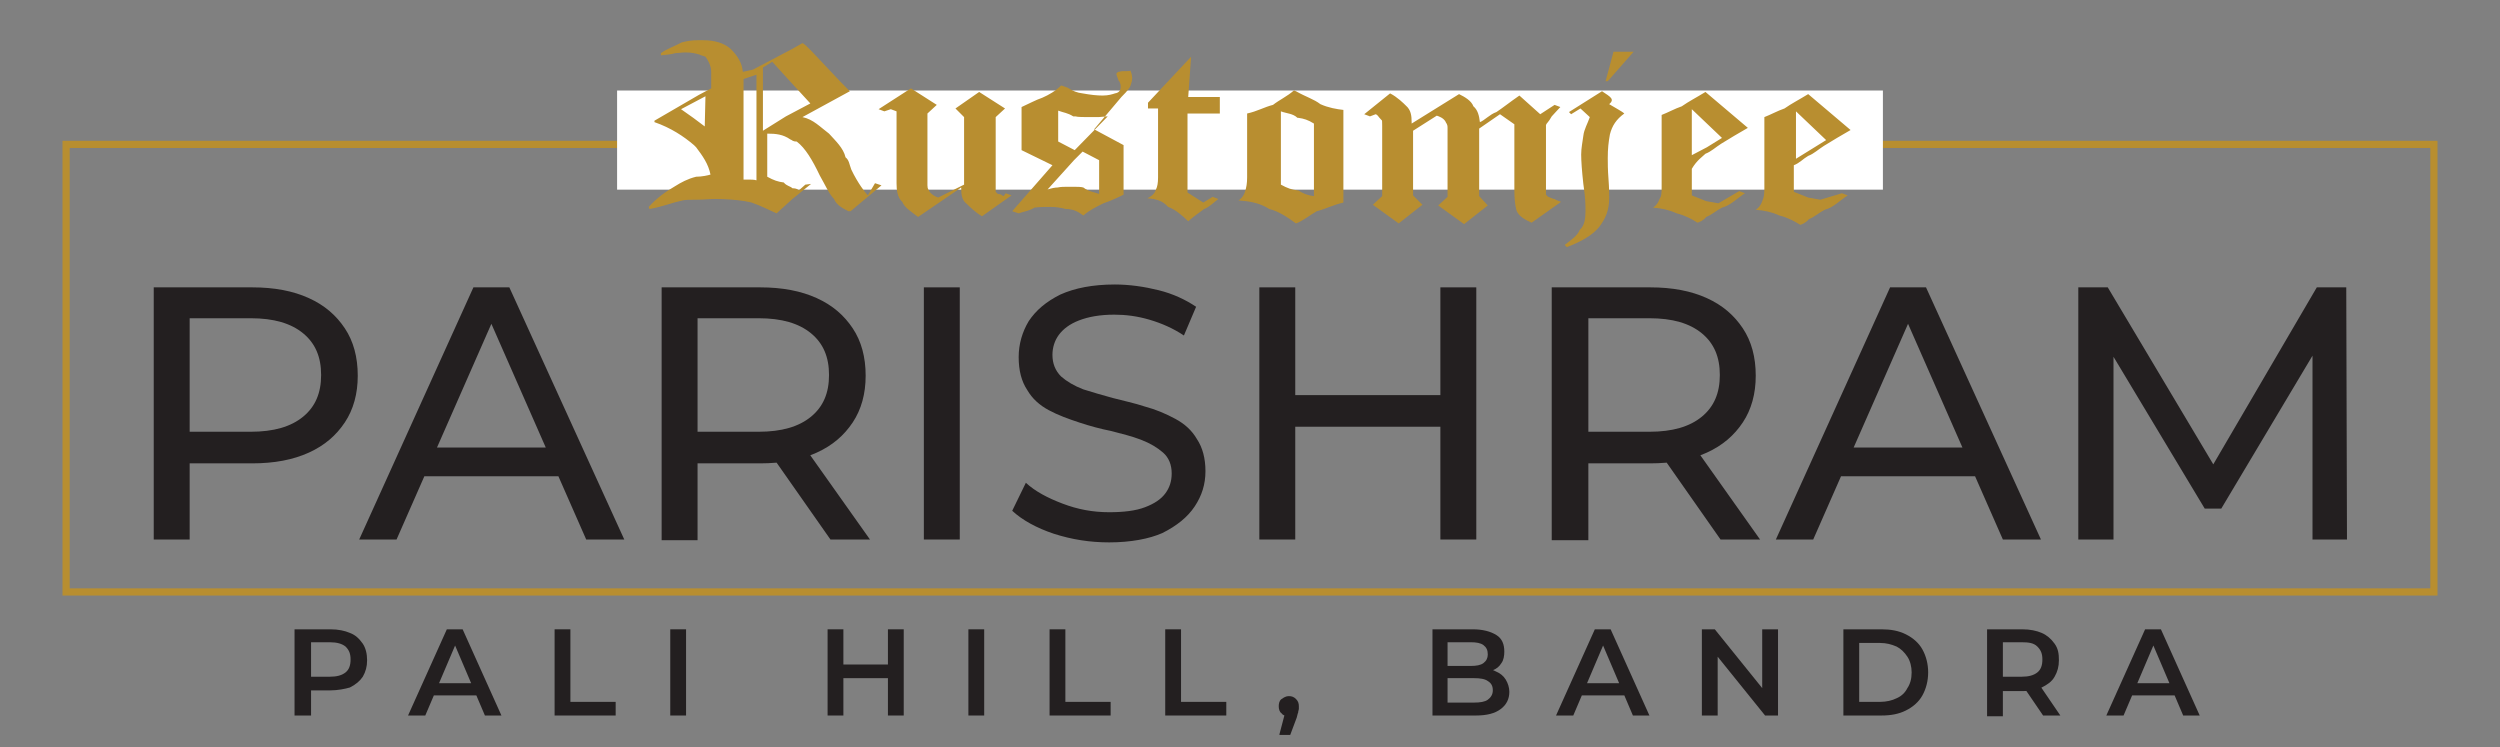 <?xml version="1.0" encoding="utf-8"?>
<!-- Generator: Adobe Illustrator 25.4.1, SVG Export Plug-In . SVG Version: 6.00 Build 0)  -->
<svg version="1.1" id="Layer_1" xmlns="http://www.w3.org/2000/svg" xmlns:xlink="http://www.w3.org/1999/xlink" x="0px" y="0px"
	 viewBox="0 0 348 104" style="enable-background:new 0 0 348 104;" xml:space="preserve">
<rect x="0" y="0" width="348" height="104" fill="#808080" stroke="none"/>
<style type="text/css">
	.st0{fill:#231F20;}
	.st1{fill:none;stroke:#B88E30;stroke-miterlimit:10;}
	.st2{fill:#FFFFFF;}
	.st3{fill:#B88E30;}
</style>
<g>
	<path class="st0" d="M21.4,75.1V40h13.7c3.1,0,5.7,0.5,7.9,1.5c2.2,1,3.8,2.4,5,4.2c1.2,1.8,1.8,4,1.8,6.6c0,2.5-0.6,4.7-1.8,6.5
		c-1.2,1.8-2.8,3.2-5,4.2c-2.2,1-4.8,1.5-7.9,1.5H24.1l2.3-2.4v13H21.4z M26.4,62.6l-2.3-2.5h10.8c3.2,0,5.6-0.7,7.3-2.1
		c1.7-1.4,2.5-3.3,2.5-5.8s-0.8-4.4-2.5-5.8c-1.7-1.4-4.1-2.1-7.3-2.1H24.1l2.3-2.5V62.6z"/>
	<path class="st0" d="M50,75.1L65.9,40h5l16,35.1h-5.3L67.4,42.8h2L55.2,75.1H50z M56.8,66.3l1.4-4h19.8l1.5,4H56.8z"/>
	<path class="st0" d="M92.1,75.1V40h13.7c3.1,0,5.7,0.5,7.9,1.5c2.2,1,3.8,2.4,5,4.2c1.2,1.8,1.8,4,1.8,6.6c0,2.5-0.6,4.7-1.8,6.5
		c-1.2,1.8-2.8,3.2-5,4.2c-2.2,1-4.8,1.5-7.9,1.5H94.8l2.3-2.3v13H92.1z M97.1,62.6l-2.3-2.5h10.8c3.2,0,5.6-0.7,7.3-2.1
		c1.7-1.4,2.5-3.3,2.5-5.8s-0.8-4.4-2.5-5.8c-1.7-1.4-4.1-2.1-7.3-2.1H94.8l2.3-2.5V62.6z M115.6,75.1l-8.9-12.7h5.4l9,12.7H115.6z"
		/>
	<path class="st0" d="M128.6,75.1V40h5v35.1H128.6z"/>
	<path class="st0" d="M154.4,75.5c-2.7,0-5.2-0.4-7.7-1.2c-2.4-0.8-4.4-1.9-5.8-3.2l1.9-3.9c1.3,1.2,3,2.1,5.1,2.9
		c2.1,0.8,4.2,1.2,6.5,1.2c2,0,3.7-0.2,5-0.7c1.3-0.5,2.2-1.1,2.8-1.9c0.6-0.8,0.9-1.7,0.9-2.8c0-1.2-0.4-2.2-1.2-2.9
		c-0.8-0.7-1.8-1.3-3.1-1.8c-1.3-0.5-2.6-0.8-4.1-1.2c-1.5-0.3-3-0.7-4.5-1.2c-1.5-0.5-2.9-1-4.2-1.7c-1.3-0.7-2.3-1.6-3-2.8
		c-0.8-1.2-1.2-2.7-1.2-4.6c0-1.8,0.5-3.5,1.4-5c1-1.5,2.4-2.7,4.4-3.7c2-0.9,4.5-1.4,7.6-1.4c2,0,4.1,0.3,6.1,0.8
		c2,0.5,3.7,1.3,5.2,2.3l-1.7,4c-1.5-1-3.1-1.7-4.8-2.2c-1.7-0.5-3.3-0.7-4.9-0.7c-2,0-3.6,0.3-4.9,0.8c-1.3,0.5-2.2,1.2-2.8,2
		c-0.6,0.8-0.9,1.8-0.9,2.8c0,1.2,0.4,2.2,1.2,3c0.8,0.7,1.8,1.3,3.1,1.8c1.3,0.4,2.6,0.8,4.1,1.2c1.5,0.4,3,0.7,4.5,1.2
		c1.5,0.4,2.9,1,4.2,1.7c1.3,0.7,2.3,1.6,3,2.8c0.8,1.2,1.2,2.7,1.2,4.5c0,1.8-0.5,3.4-1.5,4.9c-1,1.5-2.5,2.7-4.5,3.7
		C160,75,157.4,75.5,154.4,75.5z"/>
	<path class="st0" d="M180.3,75.1h-5V40h5V75.1z M200.9,59.4h-21.1v-4.4h21.1V59.4z M200.5,40h5v35.1h-5V40z"/>
	<path class="st0" d="M216,75.1V40h13.7c3.1,0,5.7,0.5,7.9,1.5c2.2,1,3.8,2.4,5,4.2c1.2,1.8,1.8,4,1.8,6.6c0,2.5-0.6,4.7-1.8,6.5
		c-1.2,1.8-2.8,3.2-5,4.2c-2.2,1-4.8,1.5-7.9,1.5h-10.9l2.3-2.3v13H216z M221.1,62.6l-2.3-2.5h10.8c3.2,0,5.6-0.7,7.3-2.1
		s2.5-3.3,2.5-5.8s-0.8-4.4-2.5-5.8c-1.7-1.4-4.1-2.1-7.3-2.1h-10.8l2.3-2.5V62.6z M239.5,75.1l-8.9-12.7h5.4l9,12.7H239.5z"/>
	<path class="st0" d="M247.2,75.1L263.1,40h5l16,35.1h-5.3l-14.2-32.3h2l-14.2,32.3H247.2z M254,66.3l1.4-4h19.8l1.5,4H254z"/>
	<path class="st0" d="M289.3,75.1V40h4.1l15.8,26.5h-2.2L322.5,40h4.1l0.1,35.1h-4.8l0-27.6h1.2l-13.9,23.3h-2.3l-14-23.3h1.3v27.6
		H289.3z"/>
</g>
<g>
	<path class="st0" d="M41,99.6v-12H46c1.1,0,2,0.2,2.7,0.5c0.8,0.3,1.3,0.8,1.8,1.5c0.4,0.6,0.6,1.4,0.6,2.3c0,0.9-0.2,1.6-0.6,2.3
		c-0.4,0.6-1,1.1-1.8,1.5C48,95.9,47,96.1,46,96.1h-3.7l1-1v4.5H41z M43.3,95.3l-1-1.1h3.6c1,0,1.7-0.2,2.2-0.6
		c0.5-0.4,0.7-1,0.7-1.8s-0.2-1.3-0.7-1.8c-0.5-0.4-1.2-0.6-2.2-0.6h-3.6l1-1.1V95.3z"/>
	<path class="st0" d="M56.8,99.6l5.4-12h2.2l5.4,12h-2.3l-4.6-10.8h0.9l-4.6,10.8H56.8z M59.3,96.8l0.6-1.7h6.5l0.6,1.7H59.3z"/>
	<path class="st0" d="M77.2,99.6v-12h2.2v10.1h6.3v1.9H77.2z"/>
	<path class="st0" d="M93.3,99.6v-12h2.2v12H93.3z"/>
	<path class="st0" d="M117.4,99.6h-2.2v-12h2.2V99.6z M123.7,94.4h-6.5v-1.9h6.5V94.4z M123.6,87.6h2.2v12h-2.2V87.6z"/>
	<path class="st0" d="M134.8,99.6v-12h2.2v12H134.8z"/>
	<path class="st0" d="M146.1,99.6v-12h2.2v10.1h6.3v1.9H146.1z"/>
	<path class="st0" d="M162.2,99.6v-12h2.2v10.1h6.3v1.9H162.2z"/>
	<path class="st0" d="M178.1,102.2l1-3.8l0.3,1.3c-0.4,0-0.8-0.1-1-0.4c-0.3-0.2-0.4-0.6-0.4-1c0-0.4,0.1-0.8,0.4-1s0.6-0.4,1-0.4
		c0.4,0,0.7,0.1,1,0.4c0.3,0.3,0.4,0.6,0.4,1c0,0.1,0,0.3,0,0.4c0,0.1-0.1,0.3-0.1,0.5c-0.1,0.2-0.1,0.4-0.2,0.7l-0.9,2.4H178.1z"/>
	<path class="st0" d="M199.4,99.6v-12h5.6c1.4,0,2.5,0.3,3.3,0.8s1.1,1.3,1.1,2.3c0,0.6-0.1,1.2-0.4,1.6c-0.3,0.5-0.7,0.8-1.2,1
		c-0.5,0.2-1,0.4-1.6,0.4l0.3-0.6c0.7,0,1.3,0.1,1.8,0.4c0.5,0.2,1,0.6,1.3,1.1c0.3,0.5,0.5,1.1,0.5,1.7c0,1-0.4,1.8-1.2,2.4
		s-1.9,0.9-3.5,0.9H199.4z M201.6,97.8h3.6c0.8,0,1.5-0.1,1.9-0.4c0.4-0.3,0.7-0.7,0.7-1.3c0-0.6-0.2-1-0.7-1.3
		c-0.4-0.3-1.1-0.4-1.9-0.4h-3.8v-1.7h3.3c0.8,0,1.4-0.1,1.8-0.4s0.6-0.7,0.6-1.2c0-0.6-0.2-1-0.6-1.3s-1-0.4-1.8-0.4h-3.2V97.8z"/>
	<path class="st0" d="M216.6,99.6l5.4-12h2.2l5.4,12h-2.3l-4.6-10.8h0.9l-4.6,10.8H216.6z M219,96.8l0.6-1.7h6.5l0.6,1.7H219z"/>
	<path class="st0" d="M236.9,99.6v-12h1.8l7.5,9.3h-0.9v-9.3h2.2v12h-1.8l-7.5-9.3h0.9v9.3H236.9z"/>
	<path class="st0" d="M256.6,99.6v-12h5.3c1.3,0,2.4,0.2,3.4,0.7c1,0.5,1.8,1.2,2.3,2.1c0.5,0.9,0.8,2,0.8,3.2s-0.3,2.3-0.8,3.2
		c-0.5,0.9-1.3,1.6-2.3,2.1c-1,0.5-2.1,0.7-3.4,0.7H256.6z M258.8,97.7h2.9c0.9,0,1.7-0.2,2.3-0.5c0.7-0.3,1.2-0.8,1.5-1.4
		c0.4-0.6,0.6-1.3,0.6-2.2c0-0.8-0.2-1.6-0.6-2.2s-0.9-1.1-1.5-1.4c-0.7-0.3-1.4-0.5-2.3-0.5h-2.9V97.7z"/>
	<path class="st0" d="M276.6,99.6v-12h4.9c1.1,0,2,0.2,2.7,0.5s1.3,0.8,1.8,1.5s0.6,1.4,0.6,2.3c0,0.9-0.2,1.6-0.6,2.3
		s-1,1.1-1.8,1.5s-1.7,0.5-2.7,0.5h-3.7l1-1v4.5H276.6z M278.8,95.3l-1-1.1h3.6c1,0,1.7-0.2,2.2-0.6c0.5-0.4,0.7-1,0.7-1.8
		s-0.2-1.3-0.7-1.8s-1.2-0.6-2.2-0.6h-3.6l1-1.1V95.3z M284.4,99.6l-3-4.4h2.4l3,4.4H284.4z"/>
	<path class="st0" d="M293.2,99.6l5.4-12h2.2l5.4,12h-2.3l-4.6-10.8h0.9l-4.6,10.8H293.2z M295.7,96.8l0.6-1.7h6.5l0.6,1.7H295.7z"
		/>
</g>
<rect x="9.2" y="20.1" class="st1" width="329.6" height="62.3"/>
<rect x="85.9" y="12.6" class="st2" width="176.2" height="13.8"/>
<g>
	<g>
		<path class="st3" d="M165.8,7.9l-6,6.4v0.8h1.4v9.6c0,0.8-0.1,1.3-0.3,1.7c-0.1,0.3-0.3,0.8-1.2,1.2c1.2,0.1,2.1,0.3,2.9,1.2
			c0.9,0.3,2,1.2,2.8,2c0.9-0.8,1.7-1.3,2.2-1.7c0.8-0.3,1.3-0.9,2-1.4l-0.8-0.3l-1.3,0.8l-2.2-1.4V15.8h4.5v-2.3h-4.4L165.8,7.9z
			 M149.6,20.9L149.6,20.9l-2.3-1.2v-4.3c0.8,0.3,1.3,0.3,2.1,0.8c0.1,0,0.1,0,0.3,0c0.3,0.1,1.2,0.1,2,0.1c0.3,0,0.3,0,1.2,0
			c0.3,0,0.9-0.1,1.3-0.1L149.6,20.9z M153,22.3V27c-0.8-0.3-1.4-0.3-2.2-0.9c-0.3-0.1-0.9-0.1-1.4-0.1c-0.1,0-0.3,0-0.8,0
			s-0.9,0-1.4,0.1c-0.3,0-0.9,0.1-1.4,0.3l3.7-4.1l1.2-1.2L153,22.3z M156.5,9.9c-0.3,0-0.3,0-0.8,0.1c-0.3,0.1-0.3,0.3-0.3,0.3
			c0,0.1,0.1,0.3,0.3,0.9c0.3,0.3,0.3,0.8,0.3,0.9c0,0.3-0.1,0.8-0.8,0.9c-0.3,0.1-0.9,0.3-1.7,0.3s-1.7-0.1-2.8-0.3
			c-0.8-0.1-1.3-0.3-2.1-0.8c-0.3-0.1-0.8-0.3-0.9-0.3c-0.8,0.8-1.7,1.3-2.6,1.7c-0.9,0.3-2,0.9-2.9,1.3v6l4.3,2.1l-5.6,6.4l0.9,0.3
			c0.8-0.3,1.4-0.3,2.2-0.8c0.8-0.1,1.4-0.1,2.2-0.1s1.4,0.1,2.2,0.3h0.3c0.8,0.1,1.3,0.3,2.1,0.9c0.9-0.8,2-1.3,2.8-1.7
			c0.9-0.3,2-0.8,2.8-1.2v-6.9l-4.1-2.2l3.8-4.5c0.3-0.3,0.9-0.9,1.2-1.4c0.1-0.3,0.3-0.8,0.3-1.2c0-0.3-0.1-0.8-0.3-1.2
			C157.5,9.9,157.3,9.9,156.5,9.9 M182.9,27.3c-0.8-0.1-1.4-0.3-2.2-0.8h-0.1c-0.8-0.1-1.4-0.3-2.3-0.8V15.5
			c0.8,0.3,1.7,0.3,2.3,0.9h0.1c0.8,0.1,1.4,0.3,2.2,0.8V27.3z M180.4,12.7c-0.1,0-0.1-0.1-0.3-0.1c-0.9,0.8-2,1.3-2.9,2
			c-1.2,0.3-2.2,0.9-3.6,1.2v8.9c0,0.8-0.1,1.4-0.3,2c-0.1,0.3-0.3,0.8-0.9,1.2c1.4,0.1,2.9,0.3,4.3,1.2c1.3,0.3,2.6,1.2,3.7,2l0,0
			c0.9-0.3,2-1.2,2.9-1.7c1.2-0.3,2.3-0.9,3.7-1.2V15.3c-0.9-0.1-2.1-0.3-3.2-0.8C182.9,13.8,181.8,13.5,180.4,12.7 M223.5,11.3h0.3
			l3.6-4.1h-2.8L223.5,11.3z M223,12.7l-4.6,2.9l0.3,0.3l1.3-0.8l1.3,1.2c-0.3,0.9-0.8,1.7-0.9,2.6c-0.1,0.8-0.3,1.7-0.3,2.6
			c0,0.9,0.1,2.3,0.3,4.1c0.3,2,0.3,2.9,0.3,3.8s-0.1,2-0.8,2.6c-0.3,0.8-1.2,1.4-2.1,2.1l0.3,0.3c2.1-0.8,3.6-1.7,4.5-2.8
			c0.9-1.2,1.4-2.3,1.4-4.1c0-0.3,0-1.3-0.1-2.6c-0.1-1.3-0.1-2.2-0.1-2.9c0-1.3,0.1-2.2,0.3-3.3c0.3-1.2,0.9-2.1,2-2.9
			c-0.3-0.3-1.3-0.8-2.1-1.3C224.8,13.8,224.2,13.5,223,12.7 M250,15.5l2.1,2l2.1,2l-2.1,1.3l-2.1,1.3V15.5z M253.4,27.8l-1.7-0.3
			l-2-0.8v-3.7c0.8-0.3,1.3-0.9,2-1.3c0.8-0.3,1.4-0.9,2.2-1.4c1.3-0.8,2.3-1.4,3.7-2.2l-5.9-5l0,0c-1.3,0.8-2.3,1.3-3.3,2
			c-0.9,0.3-2,0.9-2.8,1.2v10c0,0.8-0.1,1.3-0.3,1.7c-0.1,0.3-0.3,0.8-0.9,1.2c1.2,0.1,2.2,0.3,3.3,0.8c1.2,0.3,2.1,0.8,2.9,1.3
			c0.3-0.1,0.8-0.3,1.2-0.8c0.8-0.3,1.4-0.9,2.2-1.3c1.2-0.3,2.1-1.3,3.2-2l-0.8-0.3L253.4,27.8z M235.5,21.6v-6.4l2.1,2l2.1,2
			l-2.1,1.3L235.5,21.6z M237.4,21.4c0.8-0.3,1.4-0.9,2.2-1.4c1.3-0.8,2.3-1.4,3.7-2.2l-5.9-5l0,0c-1.3,0.8-2.3,1.3-3.3,2
			c-0.9,0.3-2,0.9-2.8,1.2v10c0,0.8,0,1.3-0.3,1.7c-0.1,0.3-0.3,0.8-0.9,1.2c1.2,0.1,2.2,0.3,3.3,0.8c1.2,0.3,2.1,0.8,2.9,1.3
			c0.3-0.1,0.8-0.3,1.2-0.8c0.8-0.3,1.4-0.9,2.2-1.3c1.2-0.3,2.1-1.3,3.2-2l-0.8-0.3l-2.9,1.7l-1.7-0.3l-2-0.8v-3.7
			C236.2,22.3,237,21.8,237.4,21.4 M109.4,16.2l-3.2,2V9.4l1.3-0.8l2,2.2l3.3,3.6L109.4,16.2z M105.3,25.1c-0.3-0.1-0.8-0.1-0.9-0.1
			l0,0c-0.3,0-0.3,0-0.9,0V11l0.9-0.3l0.9-0.3V25.1z M98.1,17.6l-1.6-1.2l-1.7-1.2l1.7-0.9l1.7-0.9L98.1,17.6L98.1,17.6z
			 M120.8,27.2c-0.3-0.3-1.4-1.7-2.3-3.6c-0.3-0.8-0.3-1.3-0.8-1.7c-0.3-1.3-1.4-2.3-2.3-3.3c-1.2-0.9-2.2-2-3.7-2.3l6.6-3.6
			c-0.8-0.8-1.7-1.7-2.8-2.9c-2.1-2.2-3.3-3.6-3.8-3.8l-1.4,0.8l-5.5,2.9l-1.4,0.3c-0.1-1.3-0.8-2.3-1.7-3.2
			c-0.9-0.8-2.2-1.2-3.8-1.2c-0.1,0-0.3,0-0.8,0c-0.8,0-1.4,0.1-2.2,0.3C94,6.4,92.8,6.8,92,7.4v0.3c0.8-0.1,1.3-0.1,2-0.3
			c0.3,0,0.9-0.1,1.4-0.1c0.8,0,1.3,0.1,2,0.3c0.1,0.1,0.3,0.1,0.8,0.3C98.5,8.3,99,9.1,99,10v2.3l-1.7,0.9l-6.2,3.6V17
			c2.3,0.8,4.1,2,5.5,3.2c0.1,0.1,0.1,0.1,0.3,0.3c0.9,1.2,1.7,2.3,2,3.8c-0.3,0.1-1.2,0.3-2,0.3c-1.2,0.3-2.1,0.8-2.9,1.3
			c-1.4,0.8-2.6,1.7-3.7,2.9l0.1,0.3c1.7-0.3,3.2-0.9,4.6-1.2c0.3-0.1,1.3-0.1,2-0.1c0.9,0,1.7-0.1,2.6-0.1c1.4,0,2.8,0.1,4.1,0.3
			c0.3,0.1,0.8,0.1,1.2,0.3c0.9,0.3,2.1,0.9,3.2,1.4l2.2-2l2.6-2.1l-0.8,0.1l-0.9,0.8c-0.1-0.1-0.3-0.3-0.9-0.3
			c-0.3-0.3-0.8-0.3-1.2-0.8c-0.8-0.1-1.4-0.3-2.3-0.8v-6l0,0c1.2,0,2.2,0.1,3.2,0.8c0.3,0.1,0.3,0.3,0.9,0.3
			c1.2,0.9,2.2,2.6,3.2,4.7c0.8,1.4,1.3,2.6,2,3.3c0.3,0.8,1.2,1.3,2,1.7h0.3l4.3-3.6l-0.9-0.3L120.8,27.2z M139.7,27.3
			c-0.3-0.1-0.3-0.3-0.8-0.3c-0.1-0.1-0.3-0.3-0.3-0.3V16.3l1.3-1.2l-3.6-2.3l-3.3,2.3l1.2,1.2v9.4l-3.6,1.8
			c-0.3-0.1-0.8-0.3-1.2-0.8c-0.1-0.3-0.3-0.3-0.3-0.9v-10l1.3-1.2l-3.6-2.3l-4.5,2.9l0.8,0.3l0.9-0.3l0.8,0.3v10
			c0,0.9,0.1,2,0.8,2.6c0.3,0.8,1.3,1.4,2.2,2.1l6-4.1v0.1c0,0.9,0.1,1.7,0.8,2.2c0.3,0.3,1.2,1.2,2.1,1.7l4.1-2.9l-0.8-0.3
			L139.7,27.3z M216.3,27.7c-0.3-0.1-0.3-0.1-0.8-0.3c-0.1-0.1-0.3-0.3-0.3-0.3v-9.7c0.1-0.3,0.3-0.3,0.8-1.2
			c0.3-0.3,0.8-0.9,1.2-1.3l-0.8-0.3l-2,1.3l-2.9-2.6c-1.3,0.9-2.3,1.7-3.2,2.3c-0.9,0.3-1.7,1.2-2.3,1.4c-0.1-0.9-0.3-1.7-0.9-2.2
			c-0.3-0.8-1.2-1.3-2-1.7l-6.6,4.1V17c0-0.9-0.1-1.7-0.8-2.3c-0.3-0.3-1.2-1.2-2.2-1.7l-3.6,2.9l0.8,0.3l0.8-0.3
			c0.3,0.1,0.3,0.3,0.8,0.8c0.1,0,0.1,0.3,0.1,0.8v9.8l-1.3,1.2l3.6,2.6l3.3-2.6l-1.3-1.3v-9l3.3-2.1c0.3,0.1,0.9,0.3,1.2,0.8
			c0.1,0.3,0.3,0.3,0.3,0.9v9.6l-1.3,1.2l3.6,2.6l3.3-2.6l-1.2-1.3v-9.4l2.9-2l2,1.4v9.1c0,1.3,0.1,2.2,0.3,2.9
			c0.3,0.8,1.2,1.3,2.1,1.7l4.1-2.9l-0.8-0.3C216.6,27.7,216.3,27.7,216.3,27.7z"/>
	</g>
</g>
</svg>
